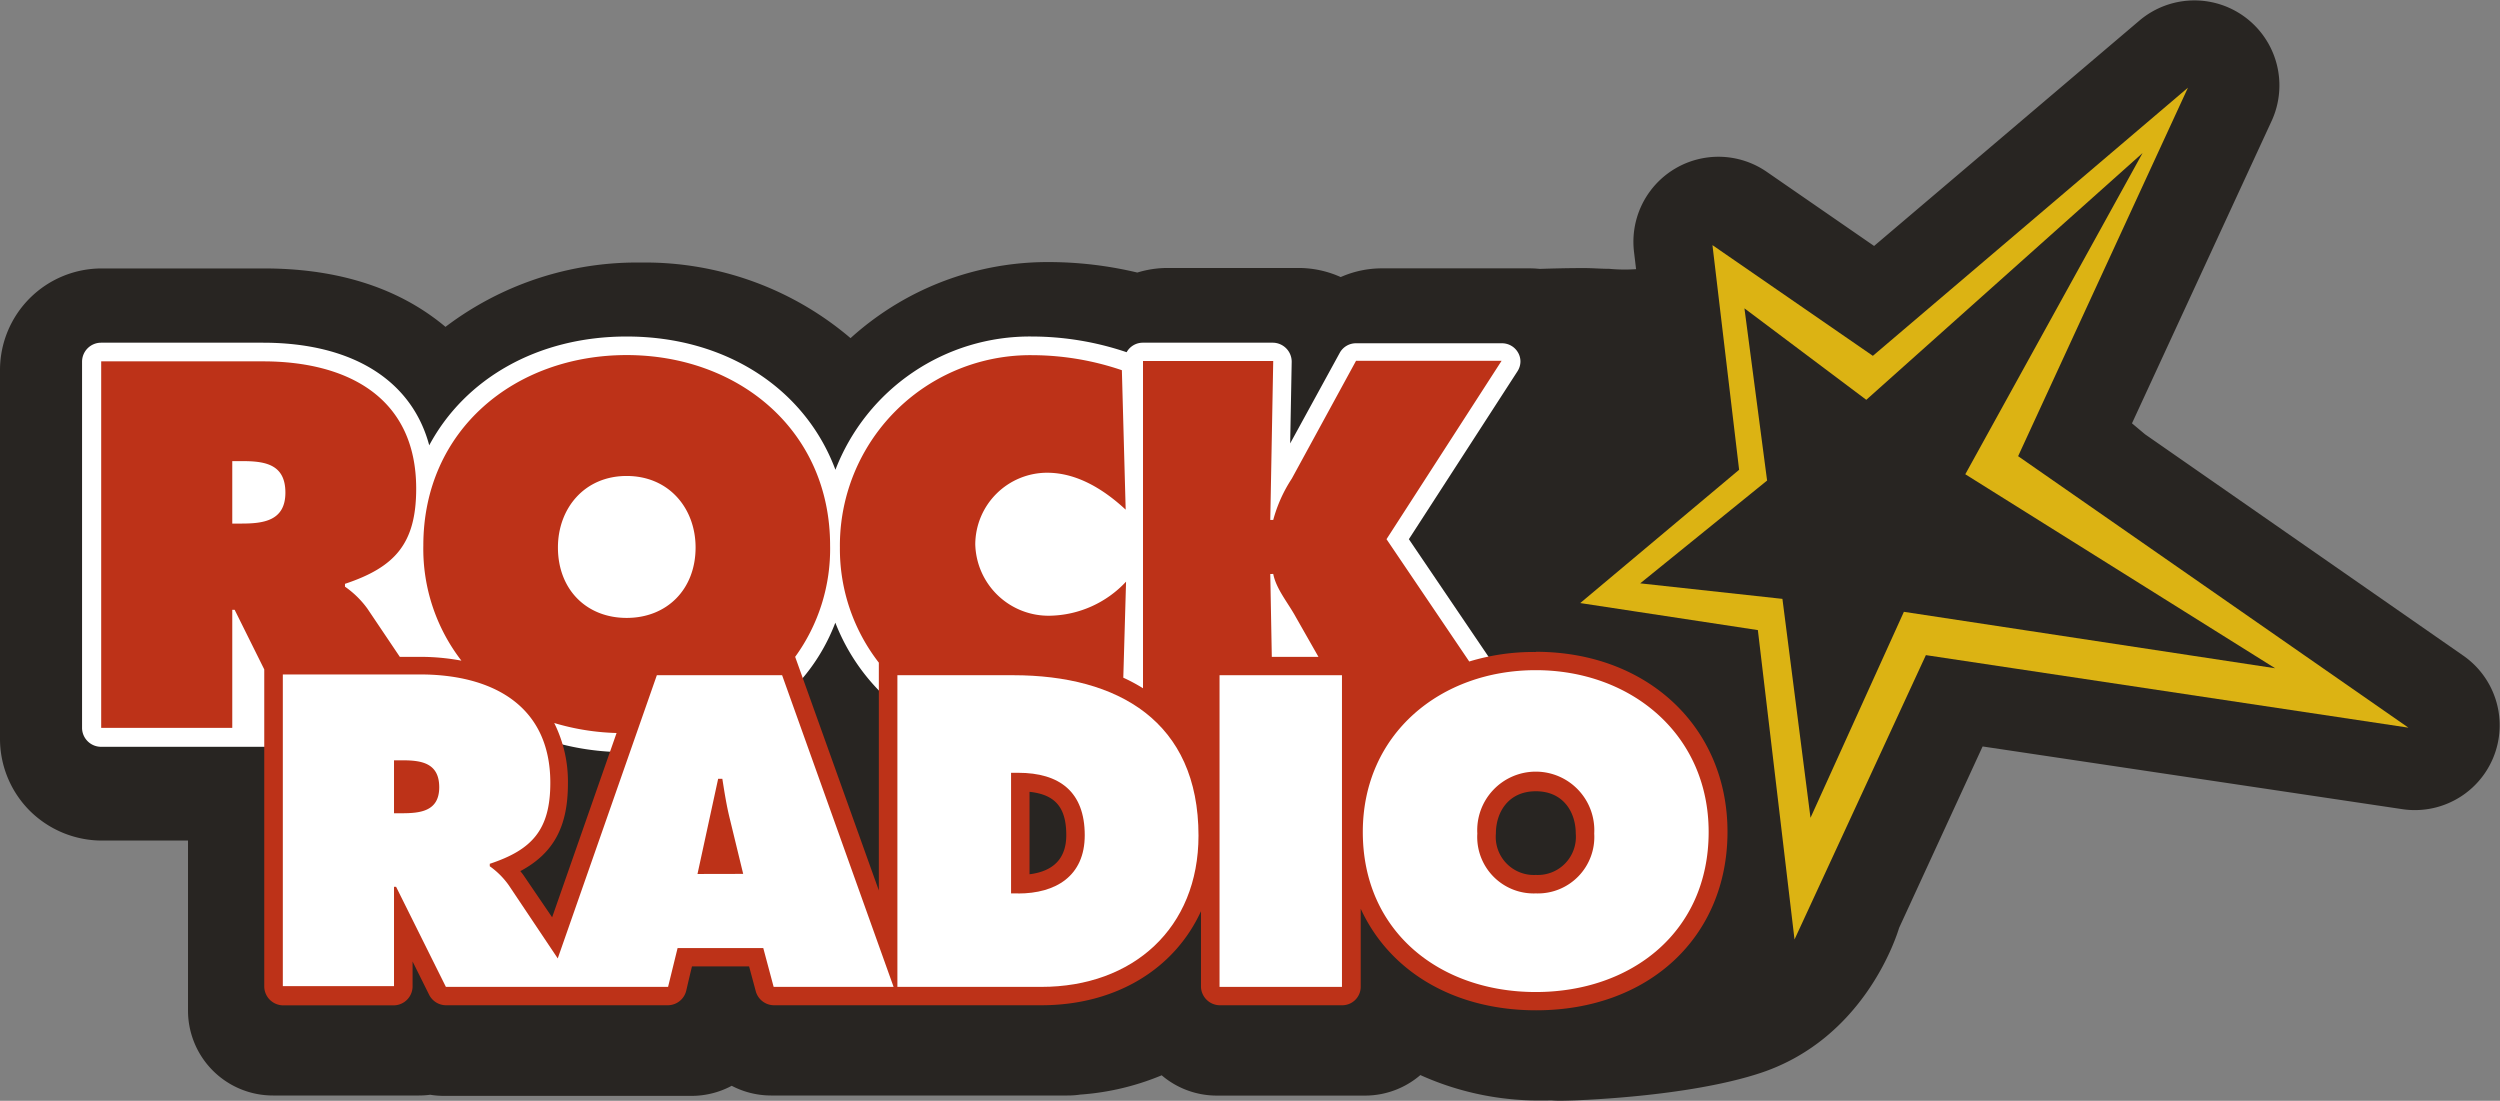 <svg xmlns="http://www.w3.org/2000/svg" viewBox="0 0 262.62 115.64"><rect x="0" y="0" width="262.62" height="115.64" fill="#808080" stroke="none"/><defs><style>.cls-1{fill:#282522;}.cls-2{fill:#fff;}.cls-3{fill:#dcb313;}.cls-4{fill:#bd3218;}</style></defs><title>Asset 3</title><g id="Layer_2" data-name="Layer 2"><g id="Vrstva_1" data-name="Vrstva 1"><path class="cls-1" d="M258.8,68.9,225,45.39c.22.15.43.31.64.49l-6.89-5.78a8.89,8.89,0,0,1,2.36,10.54l17.55-38A8.93,8.93,0,0,0,224.78,2.13L191.64,30.28a9,9,0,0,1,10.88-.54L185.65,18.09a8.93,8.93,0,0,0-14,8.37l.44,3.69a8.63,8.63,0,0,1,0-1.49,1.48,1.48,0,0,1,0,.21.83.83,0,0,1,.15-.25,1.65,1.65,0,0,1,.6-.44,17.36,17.36,0,0,1-3.79.06c-.86,0-1.75-.08-2.68-.08-1.89,0-4,.06-5.52.12a9,9,0,0,1,3,.4,10.74,10.74,0,0,0-3.21-.49H145.18a10.68,10.68,0,0,0-9.41,5.6l-5.63,10.28a8.94,8.94,0,0,1,16.79,4.43L147.1,39a10.73,10.73,0,0,0-3-7.61l-.07-.08a10.8,10.8,0,0,0-7.61-3.16H122.63a10.79,10.79,0,0,0-7.54,3.1,10.66,10.66,0,0,0-3,5.71,8.95,8.95,0,0,1,15-4.88,10.61,10.61,0,0,0-3.93-2.38,40.3,40.3,0,0,0-13-2.17A30.84,30.84,0,0,0,81,48.05a8.95,8.95,0,0,1,16.87.1,29.51,29.51,0,0,0-8.21-12.36,33.28,33.28,0,0,0-22.34-8.21A33.27,33.27,0,0,0,45,35.8a29.1,29.1,0,0,0-6.09,7.62,8.94,8.94,0,0,1,8.57-4.56l-1.59-.13a8.93,8.93,0,0,1,7.84,6.43,21.78,21.78,0,0,0-8.29-11.88c-4.63-3.35-10.57-5.07-17.62-5.08H10.7A10.68,10.68,0,0,0,0,38.85V77.64a10.7,10.7,0,0,0,3.17,7.57l-.08-.08a10.77,10.77,0,0,0,7.6,3.17h18a8.92,8.92,0,0,1-8.94-8.91v26.78a8.92,8.92,0,0,0,8.94,8.91H44a8.92,8.92,0,0,0,8.94-8.91v-5.3a8.94,8.94,0,0,1-16.94,4l2.64,5.3a8.94,8.94,0,0,0,8,4.95h26a8.94,8.94,0,0,0,8.7-6.87l1-4.11A8.94,8.94,0,0,1,73.6,111h6.33a8.93,8.93,0,0,1-8.64-6.62l1.1,4.11A8.93,8.93,0,0,0,81,115.08h31.13a8.91,8.91,0,0,0,8-12.93,8.85,8.85,0,0,1-.24,8.44,8.94,8.94,0,0,1-7.23,4.44,27.21,27.21,0,0,0,17.37-7.2,24.94,24.94,0,0,0,6.13-9.08,8.94,8.94,0,0,1-17.26-3.26v10.69a8.92,8.92,0,0,0,8.94,8.91h15.53a8.92,8.92,0,0,0,8.94-8.91v-11a8.94,8.94,0,0,1-17.24,3.29,25.83,25.83,0,0,0,7.06,10,30.18,30.18,0,0,0,20,7.13c.69,0,1.41,0,2.21-.08a8.94,8.94,0,0,1-8.69-5.18l0,.09a9,9,0,0,0,8.33,5.2c1.34,0,13.3-.37,21-2.93,10.77-3.59,14.19-14.12,14.54-15.3a9.06,9.06,0,0,0,.36-2.13v-.19a8.91,8.91,0,0,1-.81,3.32l12-26.07a8.94,8.94,0,0,1-9.45,5.09L252.35,85A8.91,8.91,0,0,0,258.8,68.9"/><path class="cls-2" d="M160.67,75.34,148,56.64,159.41,39a1.94,1.94,0,0,0,.31-1,1.87,1.87,0,0,0-.24-.94,1.94,1.94,0,0,0-1.71-1H142.45a1.94,1.94,0,0,0-1.71,1l-5.21,9.52c.08-4.28.16-8.58.16-8.58a2,2,0,0,0-1.95-2H120.07a1.94,1.94,0,0,0-1.72,1,31.13,31.13,0,0,0-9.94-1.65,21.88,21.88,0,0,0-20.65,14c-3.15-8.45-11.42-14-21.93-14-9.38,0-17,4.45-20.74,11.43C43.26,39.94,37,36,27.62,36h-17a2,2,0,0,0-2,2v38.5a2,2,0,0,0,2,1.95H47a2,2,0,0,0,2-1.95,1.9,1.9,0,0,0-.33-1.08L45,69.92s1-.61,1.51.1c4.14,5.51,10.92,9,19.36,9,10.6,0,18.72-5.32,21.88-13.61A21.31,21.31,0,0,0,107.84,79c2.28,0,7.71-.39,10.54-1.59a1.94,1.94,0,0,0,1.68,1l5.83,4.3,7.85-4.3a1.94,1.94,0,0,0,1.95-1.95s-.08-2.46-.17-6.78c1.54-.26,5.54,7.74,5.54,7.74.35.61,2,3.48,2.71,3.48l15.28-2.5a2,2,0,0,0,1.72-1,1.89,1.89,0,0,0,.23-.91,1.94,1.94,0,0,0-.33-1.08"/><path class="cls-3" d="M206.45,49.82l18.62-33.74L196.05,42l-12.8-9.61,2.38,18.09L172.3,61.28l14.94,1.63,2.95,23L200,64.27l39,5.93Zm-4.14,19-13.8,29.87-3.85-32.5L166,63.35l16.69-14-2.8-23.6,16.85,11.63L229.84,9.21,212,47.92l41,28.52Z"/><path class="cls-4" d="M161.34,91.91a4,4,0,0,1-4.2-4.35c0-2.21,1.29-4.44,4.2-4.44s4.19,2.23,4.19,4.44a4,4,0,0,1-4.19,4.35m-53.19-.07V83.18c2.73.29,3.86,1.67,3.86,4.55,0,2.41-1.3,3.79-3.86,4.11m25.6-31.55c.31,1.58,1.53,3,2.35,4.49L138.5,69h-4.9l-.16-8.7ZM58,96.36l-3-4.41c-.11-.16-.22-.29-.34-.44,3.51-1.88,5-4.68,5-9.2a13.79,13.79,0,0,0-1.44-6.36A25,25,0,0,0,64.77,77ZM24.4,55V48.44h1.07c2.41,0,4.51.35,4.51,3.31S27.68,55,25.37,55Zm41.43-5c4.46,0,7.24,3.42,7.24,7.51,0,4.39-3,7.4-7.24,7.4s-7.22-3-7.22-7.4c0-4.09,2.77-7.51,7.22-7.51m95.51,18.49a23.13,23.13,0,0,0-7,1l-8.69-12.85,12.09-18.74H142.45L135.7,50.28a15,15,0,0,0-1.95,4.34h-.31l.31-16.7H120.07V72.3A18.08,18.08,0,0,0,118,71.19l.29-10.09a11.21,11.21,0,0,1-8,3.58,7.7,7.7,0,0,1-7.84-7.51A7.56,7.56,0,0,1,110,49.66c3.17,0,6,1.79,8.25,3.88l-.4-14.65a29.37,29.37,0,0,0-9.43-1.58A20,20,0,0,0,88.23,57.53a19.47,19.47,0,0,0,4.09,12.08V93.54L83.53,69a19.27,19.27,0,0,0,3.67-11.7c0-12.1-9.63-20-21.37-20s-21.36,7.86-21.36,20a19.21,19.21,0,0,0,4,12.1A23.64,23.64,0,0,0,44.13,69H42l-3.41-5.07a9.83,9.83,0,0,0-2.35-2.3v-.3c5.22-1.74,7.48-4.19,7.48-10,0-9.7-7.38-13.37-16.09-13.37h-17v38.5H24.4V64.06h.25l3.11,6.26v33.35a2,2,0,0,0,2,1.94H41.39a2,2,0,0,0,1.95-1.94V101l1.75,3.52a2,2,0,0,0,1.75,1.08H70.18a2,2,0,0,0,1.9-1.5s.32-1.39.61-2.58h6l.71,2.64a2,2,0,0,0,1.89,1.44H93.87l.18,0,.21,0h15.12c7.84,0,14-3.81,16.78-9.88v7.94a2,2,0,0,0,1.95,1.94H141a1.94,1.94,0,0,0,1.94-1.94V95.46c3,6.54,9.75,10.67,18.42,10.67,11.84,0,20.11-7.71,20.11-18.75S173,68.47,161.34,68.47"/><path class="cls-2" d="M73.27,91.81l2.17-10h.44c.22,1.39.44,2.82.79,4.22l1.4,5.77ZM42.21,85.43h-.82V79.87h.91c2,0,3.84.3,3.84,2.83s-2,2.73-3.93,2.73M69,70.93,58.59,100.68,53.45,93a8.33,8.33,0,0,0-2-2v-.26c4.44-1.47,6.36-3.56,6.36-8.51,0-8.25-6.27-11.38-13.68-11.38H29.71v32.74H41.39V93.16h.22l5.23,10.51H70.18l1-4.08h9l1.09,4.08H93.87L82.16,70.93Z"/><path class="cls-2" d="M106.95,93.85h-.74V81.18h.74c4.36,0,7,2,7,6.56,0,4.3-3.05,6.12-7,6.12m-.53-22.93H94.27v32.74h15.12c9.63,0,16.51-6.17,16.51-15.89,0-12-8.45-16.85-19.47-16.85"/><rect class="cls-2" x="128.11" y="70.93" width="12.86" height="32.74"/><path class="cls-2" d="M161.34,93.85a5.93,5.93,0,0,1-6.15-6.29,6.15,6.15,0,1,1,12.28,0,5.93,5.93,0,0,1-6.14,6.29m0-23.45c-10,0-18.17,6.69-18.17,17,0,10.51,8.14,16.81,18.17,16.81s18.16-6.29,18.16-16.81c0-10.29-8.19-17-18.16-17"/></g></g></svg>